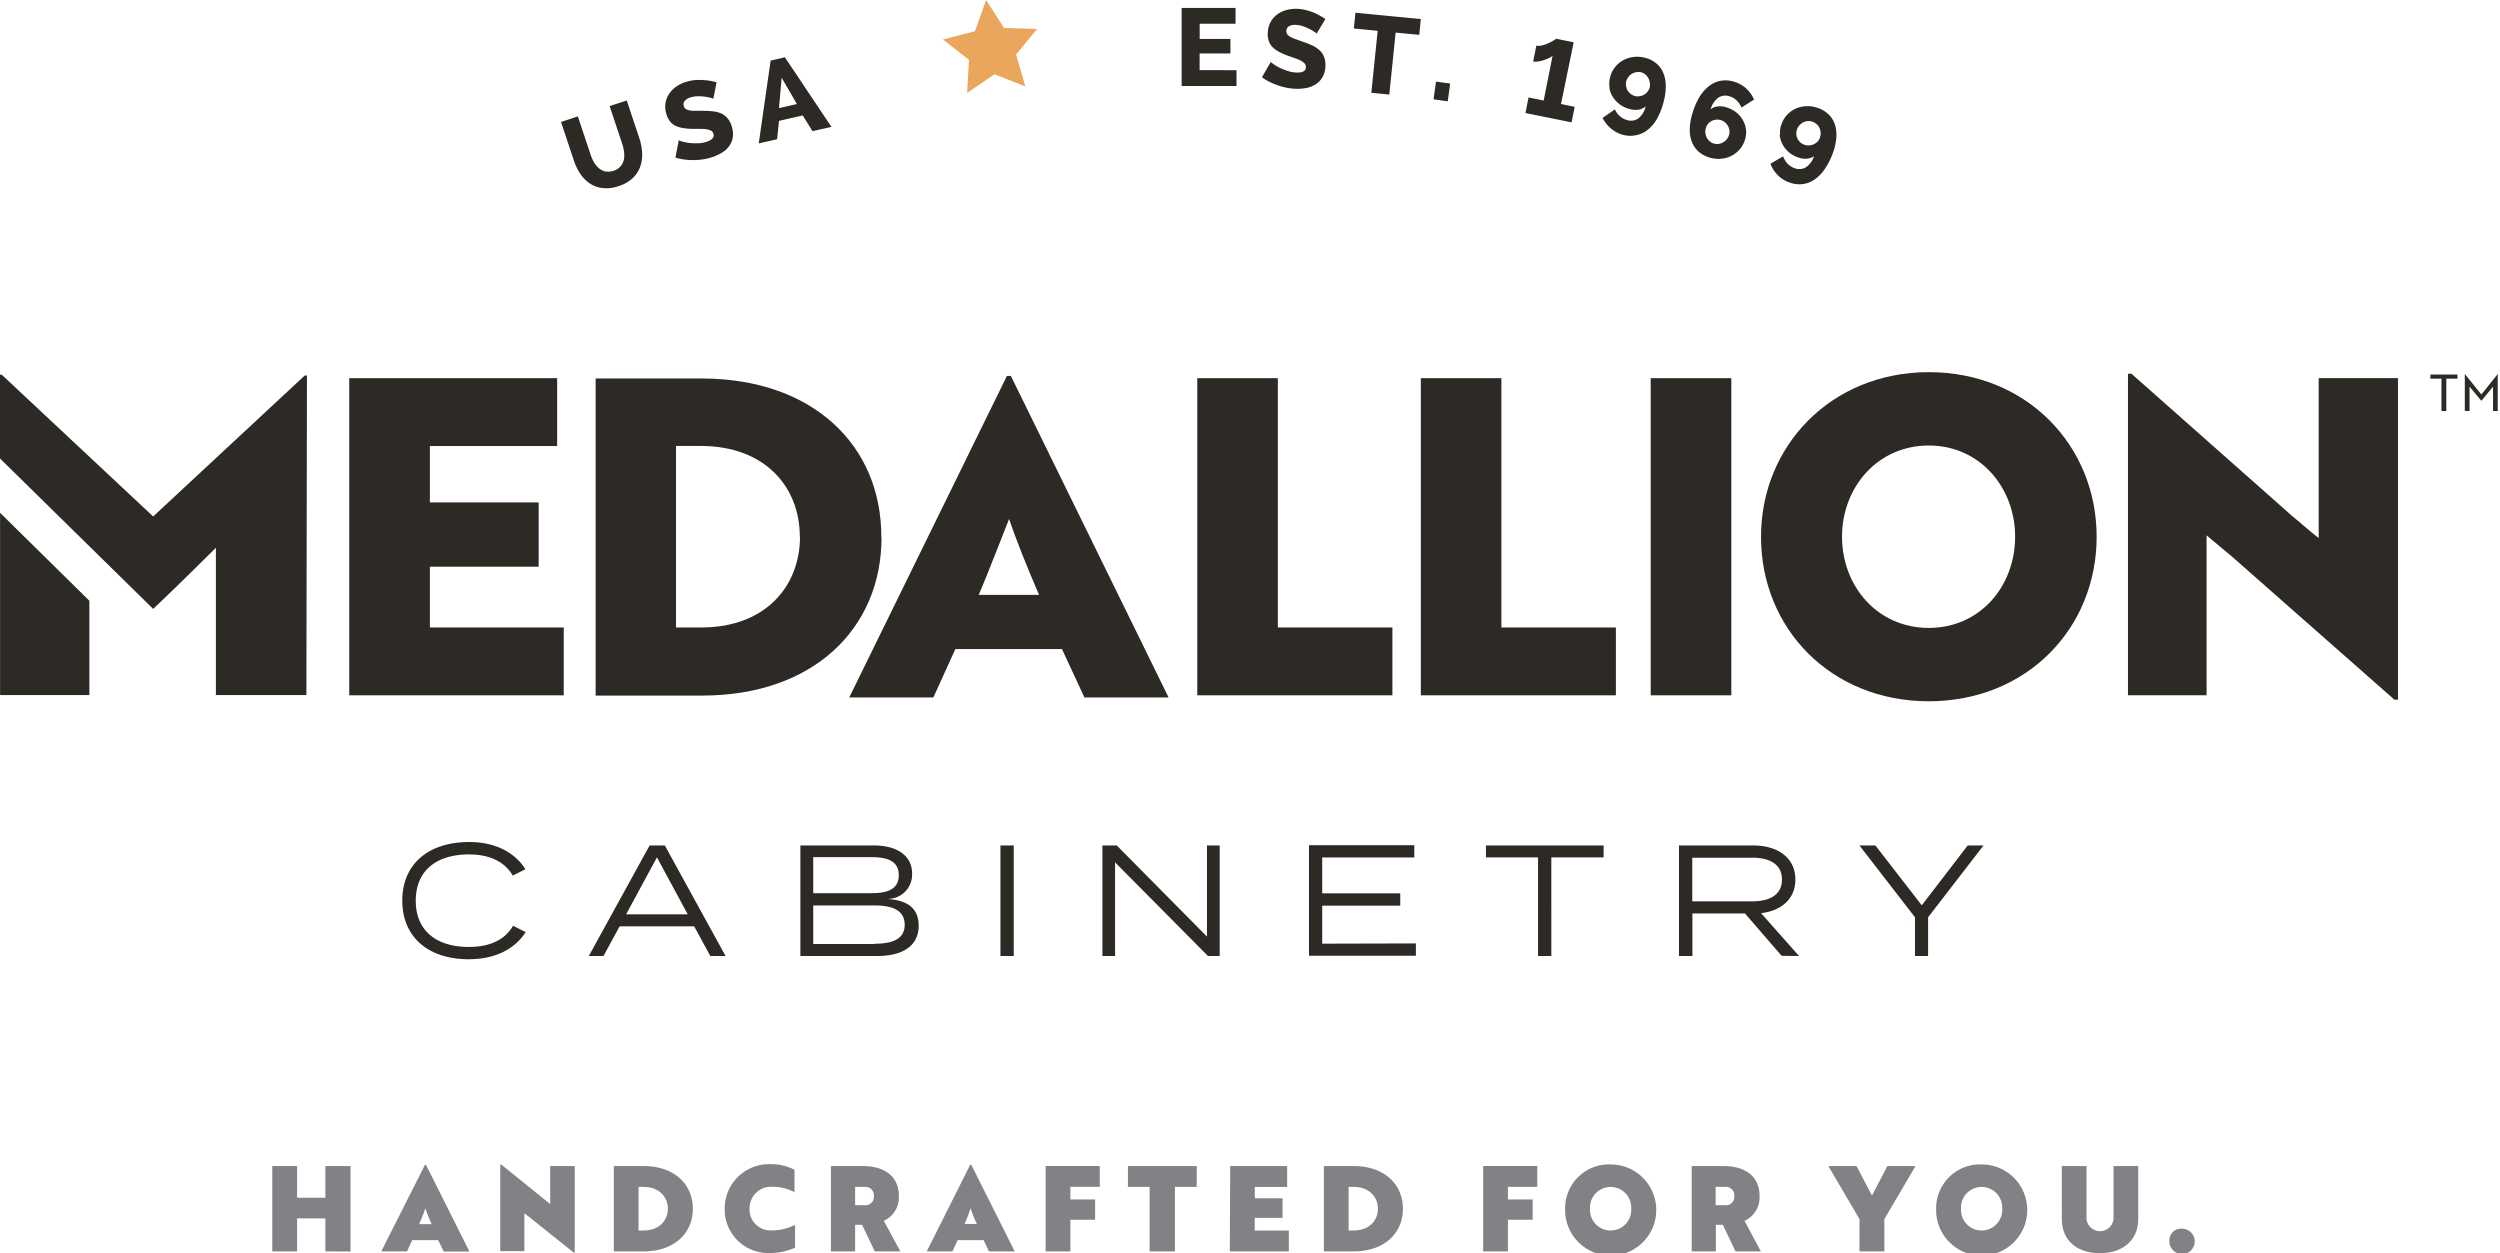 <svg id="medallion_at_menards" data-name="Medallion at Menards" xmlns="http://www.w3.org/2000/svg" viewBox="0 0 395 198">
<defs><style>.black-fill{fill:#2d2a26;}.grey-fill{fill:#808285;}.orange-fill{fill:#eba65e;}</style></defs>
<title>Medallion at Menards Logo</title>
<path class="black-fill" d="M302.15,140.25l8.78,11.35v6.12H313V151.6l8.76-11.35h-2.5L312,149.71l-7.33-9.46Zm-26.41,8.83v-6.89h9.48c2.82,0,4.69,1.08,4.69,3.45s-1.87,3.44-4.69,3.44Zm16.87,8.64-6-6.77c3.22-.37,5.42-2.27,5.42-5.31,0-3.45-2.8-5.39-6.69-5.39H273.64v17.47h2.12V151h8.31l5.79,6.69Zm-30.88-17.47H243.14v1.89h8.23v15.58h2.1V142.14h8.26Zm-44.46,15.52v-6H229.6v-1.95H217.27v-5.67h14.55v-1.94H215.18v17.47h16.89v-1.95Zm-18.21-15.52v14.4l-14.25-14.4h-2.27v17.47h2v-14.8l14.68,14.8h1.85V140.25Zm-30.53,0h-2.1v17.47h2.1Zm-22,15.57h-9.68v-6.09h9.68c3,0,4.77.87,4.77,3.05s-1.78,3-4.77,3m-9.68-13.68h9.26c2.49,0,4.26.65,4.26,2.85s-1.77,2.84-4.26,2.84h-9.26Zm11.88,6.59a3.83,3.83,0,0,0,3.74-4c0-2.94-2.52-4.44-6.06-4.44H134.82v17.47h12.12c4.05,0,6.57-1.6,6.57-4.79,0-2.92-2-4-4.74-4.2m-41.48,2.4,4.87-9,4.86,9Zm13.3,6.59H123l-9.6-17.47H111l-9.61,17.47h2.32l2.55-4.69h11.78Zm-38.13-1.43c-5.06,0-8.41-2.49-8.41-7.31s3.35-7.31,8.41-7.31c3.05,0,5.54,1,6.92,3.34l2-1c-1.64-2.6-4.69-4.3-8.88-4.3-6.59,0-10.58,3.6-10.58,9.26s4,9.26,10.5,9.26c4.27,0,7.32-1.67,9-4.29l-2-1c-1.35,2.35-3.87,3.34-6.92,3.34" transform="translate(-8.36 -6.67)"/>
<path class="grey-fill" d="M351.13,202.74a2,2,0,1,0,2-1.93,1.82,1.82,0,0,0-2,1.93m-17-3.45c0,3.21,2.23,5.38,6,5.38s6.07-2.17,6.07-5.38v-8.38H342.3v8a2.14,2.14,0,1,1-4.27,0v-8h-3.91Zm-15.93-1.64a3.26,3.26,0,1,1,6.51,0,3.26,3.26,0,1,1-6.51,0m-3.93,0a7.2,7.2,0,1,0,7.19-7,6.93,6.93,0,0,0-7.19,7m-8.18,6.74v-5.1l4.92-8.38h-4.45l-2.43,4.66-2.44-4.66h-4.45l4.92,8.38v5.1ZM280.89,194.2a1.34,1.34,0,0,1,1.49,1.44,1.32,1.32,0,0,1-1.49,1.45h-1.46V194.2Zm5.69,10.19L284,199.56a4.05,4.05,0,0,0,2.37-3.92c0-3.18-2.34-4.73-5.65-4.73h-5.07v13.48h3.82v-4.2h1.1l2,4.2Zm-27-6.74a3.26,3.26,0,1,1,6.51,0,3.26,3.26,0,1,1-6.51,0m-3.93,0a7.2,7.2,0,1,0,7.18-7,6.92,6.92,0,0,0-7.18,7m-12.95,6.74h3.91v-5h3.91v-3.2h-3.91v-2h4.64v-3.29h-8.55ZM222.19,194.2c2.6,0,3.88,1.67,3.88,3.45s-1.28,3.44-3.88,3.44h-.75V194.2Zm.06,10.19c4.83,0,7.77-2.87,7.77-6.74s-2.94-6.74-7.77-6.74h-4.72v13.48Zm-19.58,0H212v-3.3h-5.39v-2H211V196h-4.38v-1.8h5.11v-3.29h-9Zm-16.1-13.48v3.29H190v10.19H194V194.2h3.44v-3.29Zm-13,13.48h3.91v-5h3.91v-3.2h-3.91v-2h4.64v-3.29h-8.55Zm-11.87-6.84h0a23.08,23.08,0,0,0,1,2.51h-1.94a21.16,21.16,0,0,0,.95-2.51m2.9,6.84h4.07l-6.85-13.67h-.19l-6.85,13.67h4.06l.82-1.78h4.1ZM144.93,194.2a1.34,1.34,0,0,1,1.5,1.44,1.33,1.33,0,0,1-1.5,1.45h-1.46V194.2Zm5.69,10.19L148,199.56a4.06,4.06,0,0,0,2.38-3.92c0-3.18-2.34-4.73-5.66-4.73h-5.07v13.48h3.82v-4.2h1.1l2,4.2Zm-27.76-6.74a6.88,6.88,0,0,0,7,7,9.51,9.51,0,0,0,4.12-.85v-3.59a8.32,8.32,0,0,1-3.74.86,3.3,3.3,0,0,1-3.45-3.44,3.4,3.4,0,0,1,3.65-3.45,7.4,7.4,0,0,1,3.45.86v-3.55a7.94,7.94,0,0,0-3.84-.88,7,7,0,0,0-7.19,7M110,194.2c2.6,0,3.88,1.67,3.88,3.45s-1.28,3.44-3.88,3.44h-.75V194.2Zm.06,10.19c4.83,0,7.77-2.87,7.77-6.74s-2.94-6.74-7.77-6.74h-4.72v13.48ZM99,204.57h.17V190.91H95.29v6l-7.71-6.23H87.4v13.67h3.81v-6Zm-23.43-7h0a21.16,21.16,0,0,0,1,2.51h-2a21.45,21.45,0,0,0,1-2.51m2.9,6.84h4.06l-6.85-13.67h-.19L68.6,204.39h4.07l.82-1.78h4.1Zm-14.73,0V190.91H59.77v5H55.3v-5H51.38v13.48H55.3v-5.21h4.47v5.21Z" transform="translate(-8.36 -6.67)"/>
<polygon class="black-fill" points="89.07 109.86 89.07 99.14 67.92 99.14 67.92 89.54 85.11 89.54 85.11 79.38 67.92 79.38 67.92 70.47 88.03 70.47 88.03 59.75 55.18 59.75 55.18 109.86 89.07 109.86"/>
<path class="black-fill" d="M134.76,91.47c0,7.79-5.43,14.34-15.59,14.34h-4V77.13h3.9c10.23,0,15.66,6.54,15.66,14.34m12.88,0c0-14.48-10.86-25-28.4-25H102.47v50.1h16.84c17.47,0,28.33-10.51,28.33-25" transform="translate(-8.36 -6.67)"/>
<path class="black-fill" d="M172.57,100.66H163c1.39-3.21,4.11-10.3,4.8-12,1,3.06,3,8,4.73,12M193,116.87l-24.92-50.8h-.63l-24.91,50.8h13.29l3.48-7.65h16.84l3.55,7.65Z" transform="translate(-8.36 -6.67)"/>
<polygon class="black-fill" points="220 109.86 220 99.14 201.9 99.14 201.9 59.75 189.17 59.75 189.17 109.86 220 109.86"/>
<polygon class="black-fill" points="255.31 109.86 255.31 99.14 237.22 99.14 237.22 59.75 224.49 59.75 224.49 109.86 255.31 109.86"/>
<rect class="black-fill" x="260.81" y="59.75" width="12.74" height="50.11"/>
<path class="black-fill" d="M326.75,91.47c0,7.79-5.5,14.41-13.64,14.41S299.4,99.26,299.4,91.47,305,77.06,313.11,77.06s13.64,6.68,13.64,14.41m12.88,0c0-14.41-11.07-26-26.52-26s-26.51,11.69-26.51,26c0,14.54,11.06,26,26.51,26s26.52-11.49,26.52-26" transform="translate(-8.36 -6.67)"/>
<path class="black-fill" d="M387.24,117.22V66.42H374.71V91.68c-1.39-1.05-2.71-2.3-4.11-3.41L345.13,65.72h-.55v50.8H357V91.26l4,3.34,25.68,22.62Z" transform="translate(-8.36 -6.67)"/>
<path class="black-fill" d="M22.48,101.59,8.37,87.69v28.8H22.48ZM56.86,66h-.35L32.56,88.27,8.63,65.87H8.36V79.11l24.2,23.77c3.06-2.85,9.91-9.66,9.91-9.66v23.27h14.3Z" transform="translate(-8.36 -6.67)"/>
<path class="black-fill" d="M394.88,66.5v5.11h-.77V66.5h-1.75v-.65h4.28v.65Z" transform="translate(-8.36 -6.67)"/>
<path class="black-fill" d="M398.7,67.94l-.15-.18v3.85h-.75V65.76h0L400.42,69,403,65.76h0v5.85h-.74V67.76l-.15.18L400.42,70Z" transform="translate(-8.36 -6.67)"/>
<path class="black-fill" d="M134.27,23.11l-2.83.64.42-4.8Zm-3.13,5.56.3-2.9,3.75-.86,1.54,2.48,3-.67-7.36-11-2.25.52-1.88,13.09Zm-9.56-9c-.3-.09-.64-.16-1-.23a10.39,10.39,0,0,0-1.15-.12,10.16,10.16,0,0,0-1.23,0,7.1,7.1,0,0,0-1.27.24,5.46,5.46,0,0,0-1.61.72,4.47,4.47,0,0,0-1.19,1.14,3.71,3.71,0,0,0-.49,3.24,3.33,3.33,0,0,0,.53,1.12,2.44,2.44,0,0,0,.84.72,4,4,0,0,0,1.2.39,10.06,10.06,0,0,0,1.57.14H119a7.23,7.23,0,0,1,1,.07,2.29,2.29,0,0,1,.71.22.81.81,0,0,1,.38.5c.16.59-.24,1-1.21,1.29a5,5,0,0,1-1.4.2,9.14,9.14,0,0,1-1.33-.07,8.82,8.82,0,0,1-1-.21,4.27,4.27,0,0,1-.55-.2l-.52,2.74a7.59,7.59,0,0,0,1.31.29,9.32,9.32,0,0,0,1.4.1,9.74,9.74,0,0,0,1.42-.08,8.28,8.28,0,0,0,1.35-.28,7.36,7.36,0,0,0,1.61-.66,4.28,4.28,0,0,0,1.26-1,3.37,3.37,0,0,0,.68-1.41,3.64,3.64,0,0,0-.11-1.8,3.39,3.39,0,0,0-.66-1.33,2.81,2.81,0,0,0-1-.79,4.37,4.37,0,0,0-1.37-.35,14.56,14.56,0,0,0-1.68-.08c-.43,0-.82,0-1.15,0a4.22,4.22,0,0,1-.85-.07,1.47,1.47,0,0,1-.58-.23.78.78,0,0,1-.31-.45.85.85,0,0,1,.17-.84,2,2,0,0,1,1-.56,4,4,0,0,1,1.11-.15,7.49,7.49,0,0,1,1.09.07,8.72,8.72,0,0,1,.86.17l.44.15ZM104,33.77a2.48,2.48,0,0,1-1-.51,3.7,3.7,0,0,1-.79-.95,6.75,6.75,0,0,1-.55-1.25l-2-6L97,25.94l2,6a8.82,8.82,0,0,0,1,2.12,5.43,5.43,0,0,0,1.52,1.57,4.56,4.56,0,0,0,2,.75,5.63,5.63,0,0,0,2.56-.3,5.89,5.89,0,0,0,2.19-1.21,4.59,4.59,0,0,0,1.21-1.78,5.51,5.51,0,0,0,.34-2.16,8.61,8.61,0,0,0-.43-2.38l-2-6-2.71.88,2,6a6,6,0,0,1,.29,1.31,3.64,3.64,0,0,1-.06,1.24,2.5,2.5,0,0,1-.53,1,2.35,2.35,0,0,1-1.08.67,2.42,2.42,0,0,1-1.26.1" transform="translate(-8.36 -6.67)"/>
<polygon class="orange-fill" points="155.81 0 154.04 4.93 148.98 6.24 153.1 9.46 152.8 14.68 157.13 11.74 162 13.65 160.54 8.62 163.86 4.58 158.63 4.41 155.81 0"/>
<path class="black-fill" d="M295.39,26.28a1.86,1.86,0,0,1,.44.6,2,2,0,0,1,.19.73,1.91,1.91,0,0,1-.1.78,1.78,1.78,0,0,1-1,1.07,1.69,1.69,0,0,1-.7.18,1.86,1.86,0,0,1-.74-.09,2,2,0,0,1-.66-.38,1.93,1.93,0,0,1-.45-.58,1.82,1.82,0,0,1-.19-.69,1.77,1.77,0,0,1,.1-.75,1.74,1.74,0,0,1,.39-.67,1.78,1.78,0,0,1,.59-.47,2,2,0,0,1,.71-.21,1.86,1.86,0,0,1,.74.09,1.63,1.63,0,0,1,.64.39m-5.8,1.65a4,4,0,0,0,.44,1.52,4.36,4.36,0,0,0,1,1.26,4.6,4.6,0,0,0,1.52.85,3.21,3.21,0,0,0,1.34.18,2.29,2.29,0,0,0,1.13-.4,3.36,3.36,0,0,1-1.27,1.75,2,2,0,0,1-1.78.16,2.71,2.71,0,0,1-1.12-.71,3.28,3.28,0,0,1-.72-1.17l-2,1.17a5.11,5.11,0,0,0,1.2,1.85,4.83,4.83,0,0,0,1.86,1.13,4.39,4.39,0,0,0,2.07.23,4.18,4.18,0,0,0,1.88-.74,6.38,6.38,0,0,0,1.61-1.69A10.93,10.93,0,0,0,298,30.71a9,9,0,0,0,.51-2.44,5.3,5.3,0,0,0-.26-2,4,4,0,0,0-1-1.55,4.41,4.41,0,0,0-1.7-1,4.66,4.66,0,0,0-1.83-.27,4.36,4.36,0,0,0-1.67.4,4.24,4.24,0,0,0-2.23,2.48,3.87,3.87,0,0,0-.21,1.64M278.5,29a2,2,0,0,1-.47-.58,2.21,2.21,0,0,1-.22-.73,2,2,0,0,1,.41-1.44,2.06,2.06,0,0,1,.56-.46,2.1,2.1,0,0,1,.7-.21,1.81,1.81,0,0,1,.76.07,1.75,1.75,0,0,1,.66.35,2.05,2.05,0,0,1,.47.55,1.82,1.82,0,0,1,.23.69,1.72,1.72,0,0,1-.05.75,1.92,1.92,0,0,1-.37.69,2.08,2.08,0,0,1-.58.49,1.94,1.94,0,0,1-.7.24,1.9,1.9,0,0,1-.75-.06,1.78,1.78,0,0,1-.65-.35m5.72-1.9a4.06,4.06,0,0,0-.51-1.49,4.19,4.19,0,0,0-1.06-1.21,4.58,4.58,0,0,0-1.56-.78,3.1,3.1,0,0,0-1.36-.13,2.29,2.29,0,0,0-1.09.44,3.39,3.39,0,0,1,1.19-1.81,2,2,0,0,1,1.77-.24,2.88,2.88,0,0,1,1.15.66,3.11,3.11,0,0,1,.75,1.13l2-1.26a5.16,5.16,0,0,0-1.27-1.79,5,5,0,0,0-1.92-1.05,4.47,4.47,0,0,0-2.07-.14,4.2,4.2,0,0,0-1.84.83A6.53,6.53,0,0,0,276.87,22a11.35,11.35,0,0,0-1.13,2.67,8.86,8.86,0,0,0-.4,2.46,5.32,5.32,0,0,0,.35,2,4,4,0,0,0,1.06,1.51,4.68,4.68,0,0,0,1.74.93,4.8,4.8,0,0,0,1.83.18,4.51,4.51,0,0,0,1.65-.48,4.25,4.25,0,0,0,2.11-2.57,3.86,3.86,0,0,0,.14-1.64m-15.94-8.66a2,2,0,0,1,.49.56,2.14,2.14,0,0,1,.25.71,2.1,2.1,0,0,1,0,.79,1.91,1.91,0,0,1-1.54,1.4,1.9,1.9,0,0,1-.75,0,2,2,0,0,1-.69-.33,2.09,2.09,0,0,1-.5-.53,1.93,1.93,0,0,1-.25-.67,2,2,0,0,1,0-.76,2,2,0,0,1,.33-.7,1.94,1.94,0,0,1,.55-.52,2.07,2.07,0,0,1,.69-.27,1.73,1.73,0,0,1,.75,0,1.68,1.68,0,0,1,.67.33m-5.64,2.16a3.94,3.94,0,0,0,.58,1.47,4.33,4.33,0,0,0,1.13,1.17,4.42,4.42,0,0,0,1.59.71,3.29,3.29,0,0,0,1.35.07,2.26,2.26,0,0,0,1.08-.51,3.28,3.28,0,0,1-1.11,1.86,2,2,0,0,1-1.75.32,2.84,2.84,0,0,1-1.18-.61,3.08,3.08,0,0,1-.82-1.1l-1.94,1.35A5.06,5.06,0,0,0,262.93,27a4.82,4.82,0,0,0,1.95,1A4.46,4.46,0,0,0,267,28a4.25,4.25,0,0,0,1.81-.91,6.16,6.16,0,0,0,1.45-1.82,11.19,11.19,0,0,0,1-2.72,8.83,8.83,0,0,0,.29-2.47,5.35,5.35,0,0,0-.44-2A3.87,3.87,0,0,0,270,16.64a4.36,4.36,0,0,0-1.77-.85,4.86,4.86,0,0,0-1.85-.11,4.62,4.62,0,0,0-1.63.55,4.17,4.17,0,0,0-1.26,1.11,4.09,4.09,0,0,0-.74,1.56,4,4,0,0,0-.07,1.65M255,23.1,257,13.35l-2.78-.56a2.48,2.48,0,0,1-.34.24,6.74,6.74,0,0,1-.78.42,5.8,5.8,0,0,1-1,.37,2.16,2.16,0,0,1-1,.06l-.5,2.5a2.14,2.14,0,0,0,.8,0,4.92,4.92,0,0,0,.9-.22,7,7,0,0,0,.82-.33,2,2,0,0,0,.55-.36l-1.41,7.08-2.39-.48-.49,2.46L256.67,26l.49-2.45Zm-17.9-.42.39-2.81-2.24-.31-.39,2.8Zm-4.25-13-10.33-1-.25,2.49,3.76.37-1,9.79,2.84.28,1-9.79,3.73.36Zm-15.08,0a9.69,9.69,0,0,0-.88-.54,9.12,9.12,0,0,0-1-.5,10,10,0,0,0-1.17-.37,6.83,6.83,0,0,0-1.28-.2,5.7,5.7,0,0,0-1.76.17,4.16,4.16,0,0,0-1.49.69,3.61,3.61,0,0,0-1.06,1.2,3.67,3.67,0,0,0-.46,1.7,3.14,3.14,0,0,0,.13,1.22,2.46,2.46,0,0,0,.56,1,4.24,4.24,0,0,0,1,.76,10.55,10.55,0,0,0,1.45.65l1.16.41a6.21,6.21,0,0,1,.92.39,2.33,2.33,0,0,1,.6.44.77.77,0,0,1,.19.59q0,.91-1.56.84a5.27,5.27,0,0,1-1.4-.28,9.36,9.36,0,0,1-1.22-.5,6.63,6.63,0,0,1-.91-.54,2.76,2.76,0,0,1-.45-.35l-1.39,2.41a7.21,7.21,0,0,0,1.15.71,10.64,10.64,0,0,0,1.29.55,10.1,10.1,0,0,0,1.36.38,9.54,9.54,0,0,0,1.37.18,7.72,7.72,0,0,0,1.74-.1,4.31,4.31,0,0,0,1.52-.56,3.25,3.25,0,0,0,1.1-1.11,3.6,3.6,0,0,0,.49-1.74,3.58,3.58,0,0,0-.19-1.47,2.86,2.86,0,0,0-.71-1.08,4.48,4.48,0,0,0-1.18-.78,15,15,0,0,0-1.56-.61L213,12.83a4.85,4.85,0,0,1-.78-.35,1.36,1.36,0,0,1-.47-.4.78.78,0,0,1-.15-.53.87.87,0,0,1,.43-.74,2,2,0,0,1,1.14-.2,3.84,3.84,0,0,1,1.1.22,7.86,7.86,0,0,1,1,.42c.3.16.55.31.75.44a2,2,0,0,1,.37.29ZM197.9,17.75V15.12h4.87V12.82h-4.86v-2.4h5.67V7.92l-8.52,0,0,12.34,8.67,0v-2.5Z" transform="translate(-8.36 -6.67)"/>
</svg>